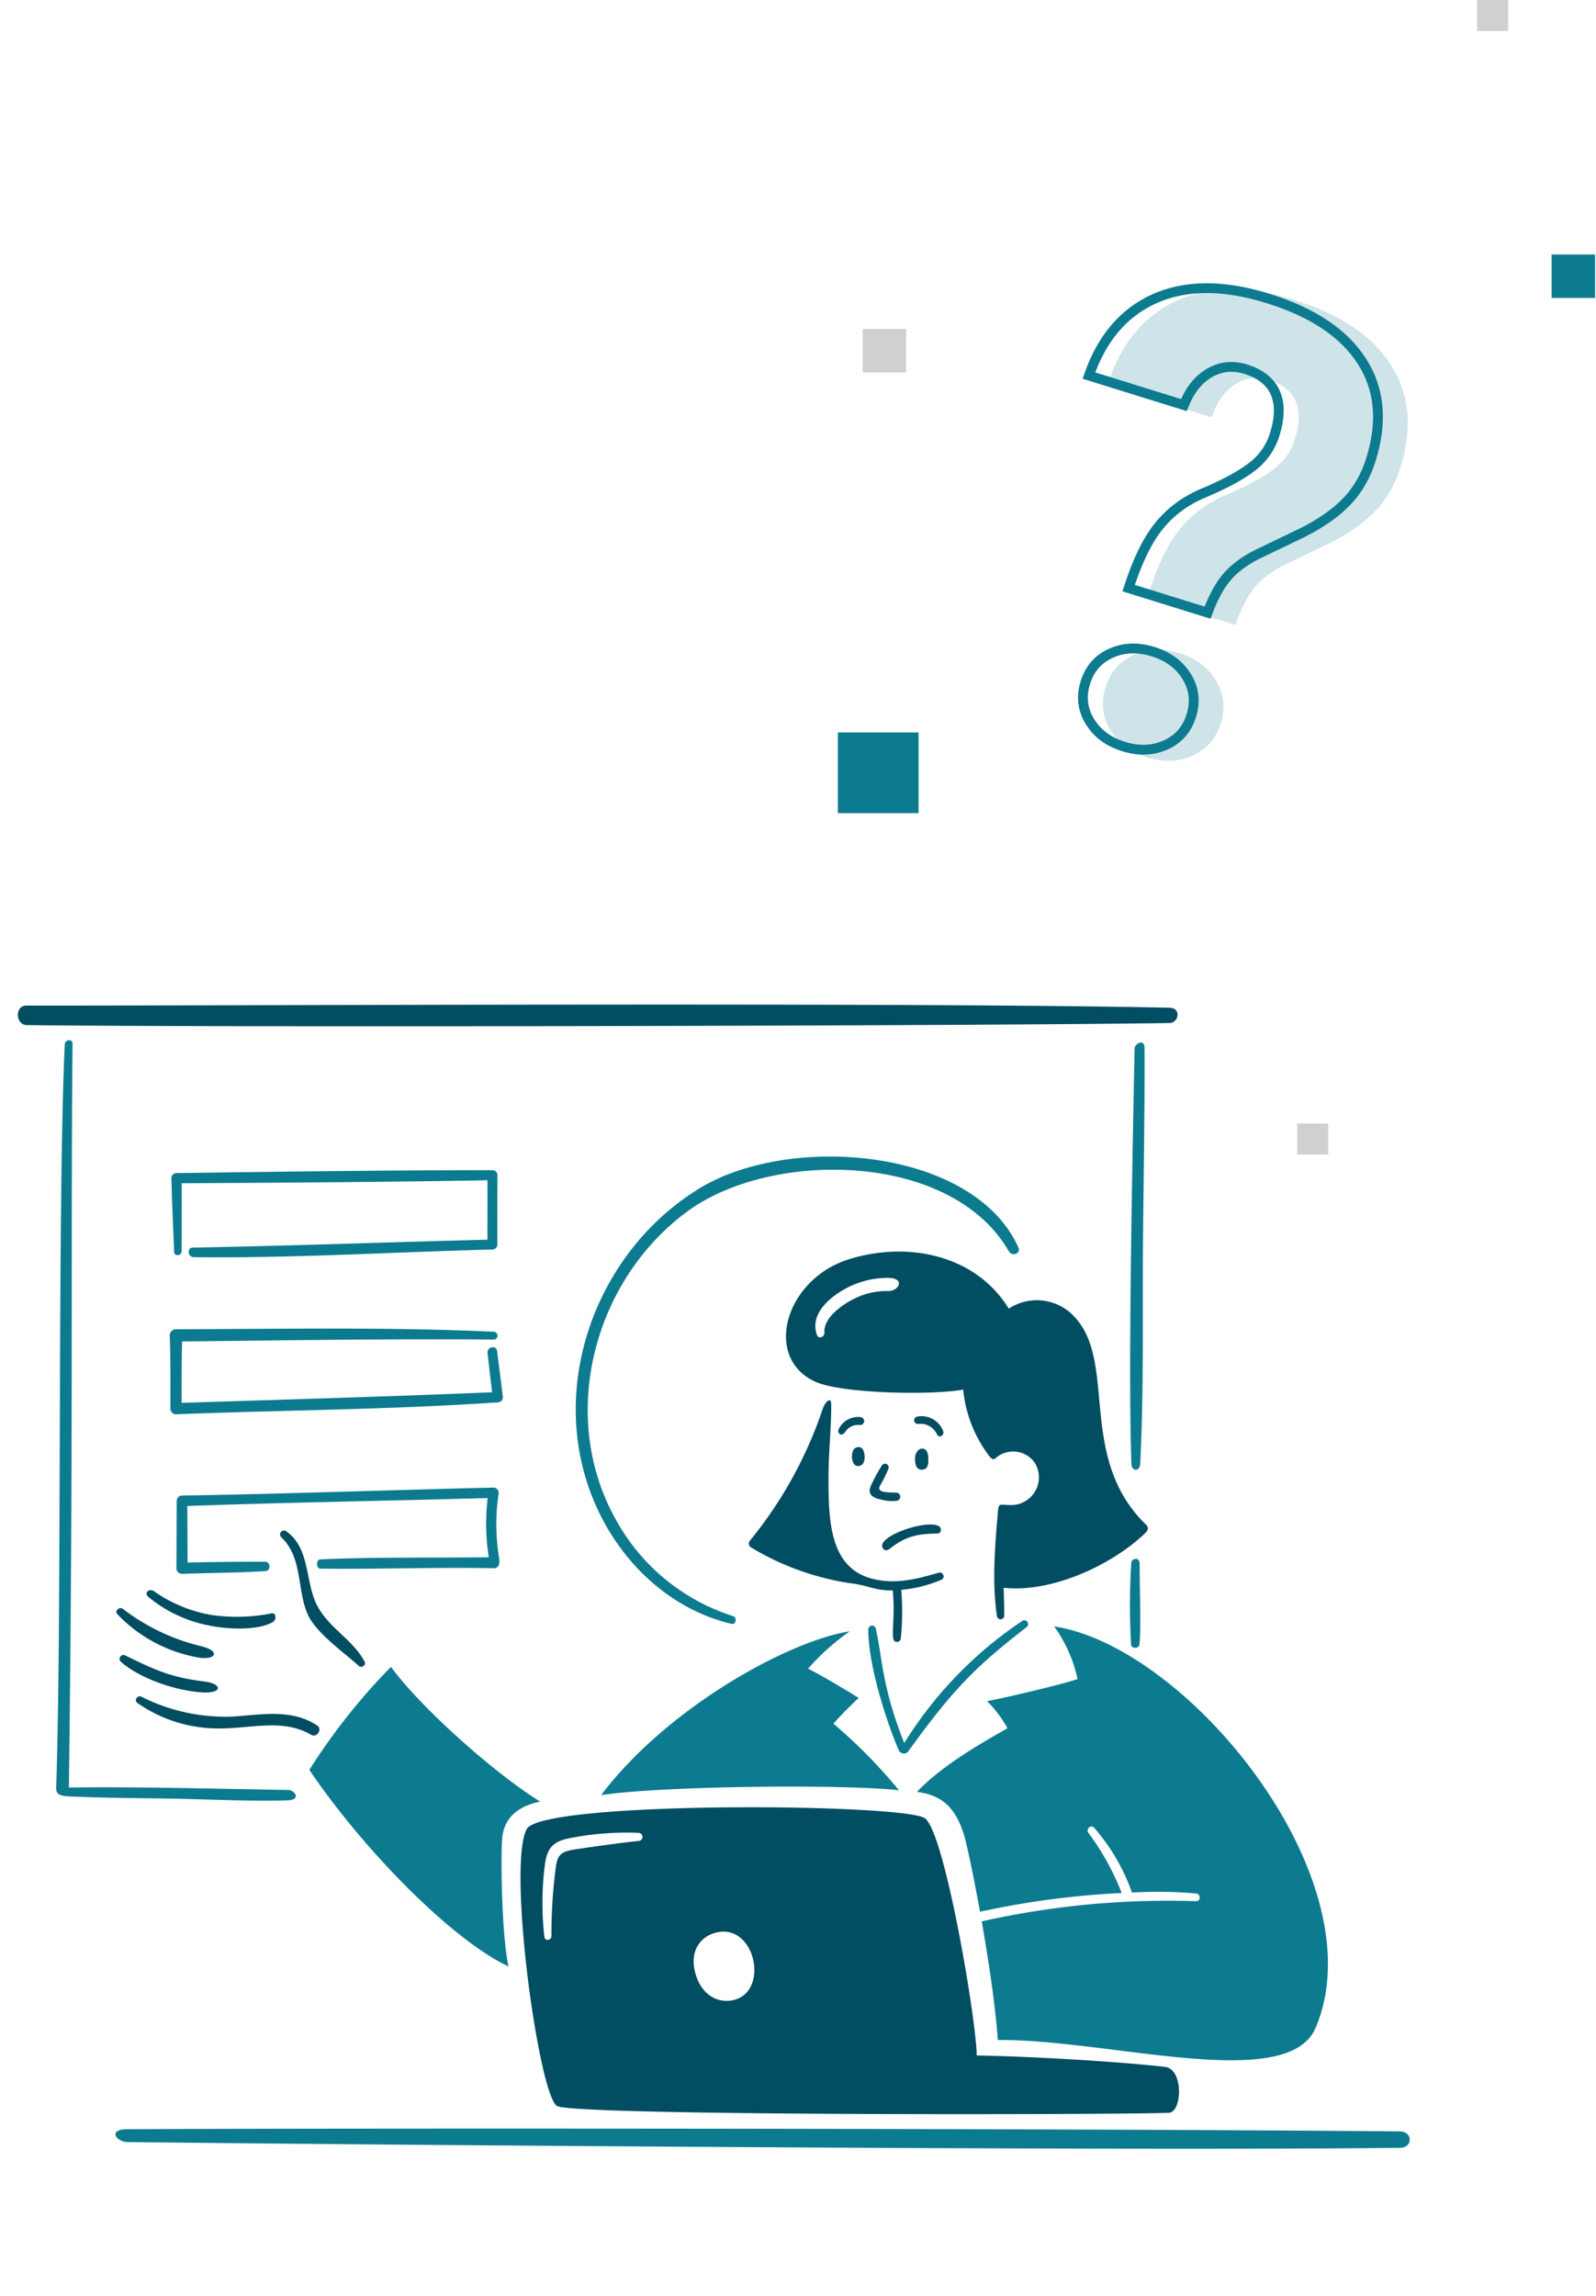 <svg width="244" height="351" fill="none" xmlns="http://www.w3.org/2000/svg"><path d="M178.817 156.379c-28.407.448-145.445.691-174.72.319-1.738-.022-1.87-2.984-.07-2.984 30.176.037 134.495-.538 174.733.327 1.937.039 1.411 2.317.057 2.338zm-34.861 85.083a20.042 20.042 0 01-6.169 1.563 40.826 40.826 0 01-.08 7.506.584.584 0 01-1.148-.042c-.204-1.705.273-3.553-.071-7.38-2.552.069-3.748-.722-5.991-1.026a41.004 41.004 0 01-15.745-5.587.69.69 0 01-.132-.953 64.047 64.047 0 0011.197-20.286c.291-.835 1.257-1.957 1.262-.52.012 3.684-.418 7.366-.418 11.055 0 6.696.177 13.858 6.701 15.541 4 1.029 7.723-.276 10.199-.937.588-.163 1.025.761.395 1.066z" fill="#014D62"/><path d="M134.517 227.134c-.572 1.108 1.377.977 2.546 1.033a.623.623 0 01.572.571.628.628 0 01-.468.659 6.12 6.12 0 01-2.315-.131c-1.351-.28-2.382-.778-1.646-2.291a26.332 26.332 0 011.617-2.965.567.567 0 01.715-.206.56.56 0 01.297.682c-.371.915-.812 1.8-1.318 2.648zm7.401-4.265c.013.7.066 1.762-.967 1.789-.831.023-1.065-.712-1.06-1.695.004-1.771 1.985-2.264 2.027-.094zm-9.731-.043c-.018.67-.302 1.302-1.076 1.27-.646-.026-.879-.899-.86-1.474.027-.849.295-1.282.832-1.4.823-.181 1.127.764 1.104 1.604zm-.745-4.999a2.34 2.34 0 00-2.228 1.05c-.598.883-1.238.158-1.011-.366a3.274 3.274 0 013.405-1.883.604.604 0 01.271 1.074.604.604 0 01-.437.125zm8.886-.151a.569.569 0 01-.563-.485.572.572 0 01.389-.634 3.526 3.526 0 014.054 2.243c.18.626-.654 1.138-.971.437a2.75 2.75 0 00-2.909-1.561zm3.41 15.764c-1.406-1.407-9.308 1.174-8.858 2.991.133.545.622.735 1.209.273 2.456-1.936 4.274-2.238 7.177-2.286.471-.008.747-.43.472-.978zm-87.986 20.58c.26.492-.467 1.02-.873.655-2.349-2.127-6.65-5.129-7.864-7.966-1.636-3.819-.743-8.602-3.982-11.692a.598.598 0 01.733-.944c3.579 2.518 2.9 7.447 4.558 11.021 1.68 3.62 5.586 5.444 7.428 8.926zm-23.934-5.573a20.624 20.624 0 01-9.09-4.304c-.843-.743.167-1.342.783-.926a21.622 21.622 0 008.758 3.639c3.077.455 6.21.374 9.26-.238.751-.101.735.999.218 1.309-2.353 1.413-7.288 1.101-9.93.52zm-13.878-1.702c-.468-.512.318-1.191.831-.82a31.94 31.94 0 0011.809 5.674c3.348.764 2.419 2.331-.586 1.711a22.474 22.474 0 01-12.054-6.565zm13.007 11.958c-3.977-.231-9.486-2.064-12.471-4.681a.592.592 0 01-.096-.768.595.595 0 01.745-.214c4.538 2.224 6.958 3.354 12.03 3.983 2.944.367 2.858 1.857-.208 1.68zm17.579 5.091c.8.545-.11 1.889-.925 1.406-4.301-2.532-9.2-.982-13.872-.989a21.554 21.554 0 01-12.748-3.91c-.538-.403.054-1.208.623-.947a28.588 28.588 0 0013.794 3.055c4.416-.267 9.202-1.289 13.128 1.385z" fill="#014D62"/><path d="M214.074 328.314c-43.675.531-168.028-.563-194.59-.873-1.71-.02-3.068-1.951-.049-1.964 34.155-.176 143.776-.135 194.575.333 2 .014 2.006 2.48.064 2.504zm-84.164-78.951c-9.603 1.528-27.996 11.795-38.012 25.041 9.494-1.437 37.494-1.683 45.54-.739a79.631 79.631 0 00-10.017-10.181c1.397-1.6 2.71-2.845 3.859-3.941-2.299-1.419-6.079-3.682-7.747-4.461a35.917 35.917 0 016.377-5.719zm20.994 10.672a18.312 18.312 0 013.119 4.147c-3.367 1.929-9.895 5.542-13.835 9.729 3.762.493 6.219 2.318 7.529 7.856.563 2.376 1.34 6.187 2.11 10.466a130.766 130.766 0 0121.664-2.865 39.55 39.55 0 00-5.083-9.187c-.45-.595.384-1.35.88-.773a30.526 30.526 0 015.771 9.895 66.903 66.903 0 019.798.139c.742.084.751 1.193-.017 1.175a130.309 130.309 0 00-32.751 3.086c1.097 6.254 2.129 13.243 2.453 18.137 16.913-.164 44.352 8.193 48.605-1.889 9.524-22.577-19.402-58.212-39.983-61.332a21.316 21.316 0 013.572 8.047c-2.254.782-10.875 2.834-13.832 3.369zm-12.657 6.405c-3.459-8.632-3.365-13.227-4.352-17.459a.573.573 0 00-1.007-.285.573.573 0 00-.137.404c-.035 5.108 2.567 13.616 4.681 18.508a.87.87 0 001.052.387.88.88 0 00.335-.223c6.845-9.506 10.265-12.94 18.114-19.036a.58.58 0 00.15-.788.579.579 0 00-.782-.18 61.226 61.226 0 00-18.054 18.672zm-55.654 8.95c-6.732-4.105-18.145-14.204-22.824-20.593a95.492 95.492 0 00-12.48 15.749c8.518 12.562 22.007 26.113 30.46 30.05-.981-4.188-1.231-15.764-.981-19.459.25-3.695 3.034-5.172 5.825-5.747zm-38.58-.192c2.089-.087 1.015-1.551.125-1.569-11.894-.233-24.641-.524-33.609-.384.693-51.817.278-84.512.562-113.709.008-.774-1.152-.655-1.187.082-1.133 23.736-.436 87.658-1.31 113.45-.03.884.031 1.448 1.943 1.533 5.354.24 10.572.25 15.957.343 4.949.086 12.724.455 17.52.254zm130.308-51.43c.525-10.639.361-21.418.409-32.08.029-6.303.314-23.225.244-31.53-.012-1.438-1.495-.619-1.511.109-.287 14.101-1.03 49.312-.491 63.517.046 1.196 1.296 1.178 1.349-.016zM27.773 191.251c0-3.459.03-6.916 0-10.375 15.58-.089 31.17-.178 46.747-.459.014 3.027 0 6.054 0 9.081-14.88.38-30.097.941-45.022 1.209-.961.017-.805 1.453.124 1.465 15.07.182 30.604-.779 45.721-1.171a.777.777 0 00.696-.824c0-3.534-.012-7.069.012-10.604a.783.783 0 00-.831-.7c-16.096.01-32.203.229-48.3.444a.798.798 0 00-.715.848c.09 3.732.28 7.455.408 11.184.018.759 1.159.652 1.16-.098z" fill="#0C7B90"/><path d="M26.866 216.191c16.272-.635 33.025-.709 49.198-1.823a.794.794 0 00.803-.941 1130.3 1130.3 0 00-.873-6.918c-.126-.957-1.562-.63-1.457.31.218 2.002.46 4.004.698 6.001-15.798.667-31.736 1.118-47.466 1.622 0-3.128-.016-6.261.072-9.384 15.904-.165 31.535-.423 47.614-.292a.596.596 0 00.607-.567.6.6 0 00-.547-.626c-16.141-.743-32.35-.416-48.558-.383a.95.95 0 00-1.004.908c.134 3.724.084 7.461.097 11.19a.873.873 0 00.816.903zm47.857 21.853c-7.813.103-17.752-.052-25.767.327-.67.032-.64 1.4.018 1.411 7.216.123 18.136-.234 26.478-.058.922.02.965-.873.857-1.536a31.845 31.845 0 01-.086-9.843.804.804 0 00-.811-.95c-15.875.375-31.754.962-47.627 1.217a.826.826 0 00-.77.85c-.029 3.435-.022 6.874-.046 10.305a.871.871 0 00.899.815c4.583-.168 8.191-.143 12.776-.426.763-.047.699-1.425-.058-1.427a467.96 467.96 0 00-11.907.124c-.017-2.881-.02-5.763-.04-8.645 15.301-.546 30.614-.786 45.918-1.213a33.17 33.17 0 00.166 9.049zm37.093 10.175c.722.171.919-.989.218-1.194a31.178 31.178 0 01-17.895-14.758c-8.873-15.847-3.383-36.613 11.032-47.147 12.767-9.331 40.192-9.141 49.035 6.11.535.922 1.924.418 1.479-.563-6.914-15.238-34.975-17.421-48.736-9.018-16.203 9.897-23.718 31.301-15.69 48.844 4.037 8.826 11.535 15.589 20.557 17.726zm62.379 3.193c.277-2.353.031-8.62.04-12.288 0-1.316-1.235-.832-1.28-.281a104.82 104.82 0 00-.032 12.571c.049.625 1.2.616 1.272-.002z" fill="#0C7B90"/><path d="M178.11 315.95c-6.513-.764-20.02-1.601-28.791-1.746 0-5.036-4.816-33.827-7.881-36.235-2.935-2.307-58.62-2.737-60.92 1.637-3.023 5.757 1.973 41.424 4.731 42.365 4.488 1.528 89.793 1.274 93.515.982 1.946-.147 2.223-6.668-.654-7.003zm-80.403-34.546c-3.234.338-6.328.786-9.554 1.258-2.792.41-2.99.994-3.293 3.674a76.63 76.63 0 00-.552 9.591c0 .682-.992.861-1.083.143a46.014 46.014 0 01.083-11.065c.312-2.409 1.2-3.492 3.601-3.982a44.81 44.81 0 0110.79-.846.618.618 0 01.532.61.622.622 0 01-.523.617zm14.258 24.365c-2.308.437-4.808-.812-5.708-4.332-.782-3.055.655-5.361 3.193-6.01 6.078-1.554 8.298 9.237 2.515 10.342zm63.089-72.85c-10.378-10.283-4.192-24.698-10.828-31.674a7.79 7.79 0 00-10.005-1.201c-5.113-8.313-15.54-10.325-24.418-7.559-9.675 3.015-13.142 14.827-5.375 18.628 4.07 1.993 18.359 2.162 22.826 1.297a19.956 19.956 0 003.995 10.179c.232.279.555.664.939.328a4.028 4.028 0 013.083-1.02 4.025 4.025 0 012.837 1.581 4.202 4.202 0 01-1.142 5.852c-1.335.883-2.286.754-3.781.678-.468-.022-.555.369-.587.727-.462 5.199-.973 11.13-.18 16.3a.555.555 0 001.105-.126c.011-1.401-.041-2.802-.087-4.205 7.306.818 16.556-3.455 21.639-8.341.806-.765.229-1.196-.021-1.444zm-39.305-35.569a11.022 11.022 0 00-5.136 1.167c-1.769.849-4.772 2.959-4.57 5.172.06.664-.894 1.069-1.141.385-1.195-3.297 2.131-5.874 4.348-7.084a13.526 13.526 0 016.438-1.653c2.878.003 1.69 2.082.061 2.013z" fill="#014D62"/><path fill="#D0D0D0" d="M198.312 171.742h4.744v4.744h-4.744z"/><path d="M175.397 91.34c1.426-4.589 3.07-8.05 4.933-10.383 1.862-2.334 4.258-4.114 7.19-5.34 2.931-1.226 5.253-2.46 6.967-3.703 1.712-1.243 2.871-2.838 3.477-4.787 1.474-4.745.169-7.754-3.916-9.023-1.887-.586-3.627-.368-5.219.654-1.594 1.022-2.787 2.701-3.581 5.04l-15.936-4.952c2.016-6.266 5.517-10.546 10.504-12.84 4.986-2.295 10.998-2.348 18.04-.16 7.008 2.177 11.934 5.483 14.78 9.917 2.843 4.433 3.339 9.636 1.484 15.608-.811 2.61-2.067 4.82-3.769 6.635-1.701 1.816-4.046 3.482-7.033 5l-6.989 3.361c-1.999 1-3.539 2.183-4.62 3.553-1.08 1.372-2.023 3.241-2.827 5.61l-13.485-4.19zm-6.385 13.732c.722-2.325 2.157-3.974 4.303-4.945 2.144-.97 4.474-1.065 6.989-.283 2.514.781 4.38 2.18 5.598 4.194 1.217 2.015 1.466 4.187.743 6.512-.723 2.327-2.158 3.974-4.303 4.946-2.144.97-4.475 1.064-6.989.283-2.515-.781-4.382-2.18-5.598-4.194-1.219-2.016-1.466-4.186-.743-6.513z" fill="#0C7B90" fill-opacity=".2"/><path d="M176.332 45.74c4.767-2.194 10.578-2.277 17.505-.126 6.905 2.146 11.652 5.37 14.371 9.606 2.701 4.212 3.202 9.177 1.398 14.981-.78 2.512-1.982 4.62-3.599 6.345h0c-1.624 1.733-3.887 3.35-6.818 4.841l-6.982 3.357h0l-.011.005c-2.07 1.035-3.707 2.282-4.873 3.76h0c-1.038 1.319-1.937 3.04-2.706 5.144L172.544 89.9c1.357-4.187 2.889-7.312 4.575-9.423h.001c1.778-2.23 4.069-3.935 6.893-5.117 2.96-1.238 5.34-2.498 7.117-3.787h.001c1.838-1.335 3.097-3.062 3.752-5.172.764-2.459.852-4.6.099-6.336-.765-1.761-2.325-2.947-4.509-3.626-2.087-.648-4.058-.408-5.846.74-1.605 1.029-2.804 2.633-3.635 4.742L166.47 57.41c1.995-5.713 5.293-9.568 9.862-11.67zm0 0l-.313-.682.313.681zm-6.505 54.123h0c1.956-.885 4.095-.984 6.457-.25 2.361.733 4.068 2.027 5.179 3.865 1.102 1.826 1.33 3.774.669 5.903-.662 2.129-1.953 3.604-3.896 4.484-1.957.885-4.096.984-6.457.25-2.362-.733-4.069-2.027-5.179-3.865h0c-1.104-1.826-1.33-3.773-.669-5.903.662-2.128 1.953-3.605 3.896-4.484z" stroke="#0C7B90" stroke-width="1.5"/><path fill="#D0D0D0" d="M225.828 0h4.744v4.744h-4.744z"/><path fill="#0C7B90" d="M128.094 111.965h12.335V124.3h-12.335z"/><path fill="#D0D0D0" d="M131.891 50.289h6.642v6.642h-6.642z"/><path fill="#0C7B90" d="M237.215 38.902h6.642v6.642h-6.642z"/></svg>